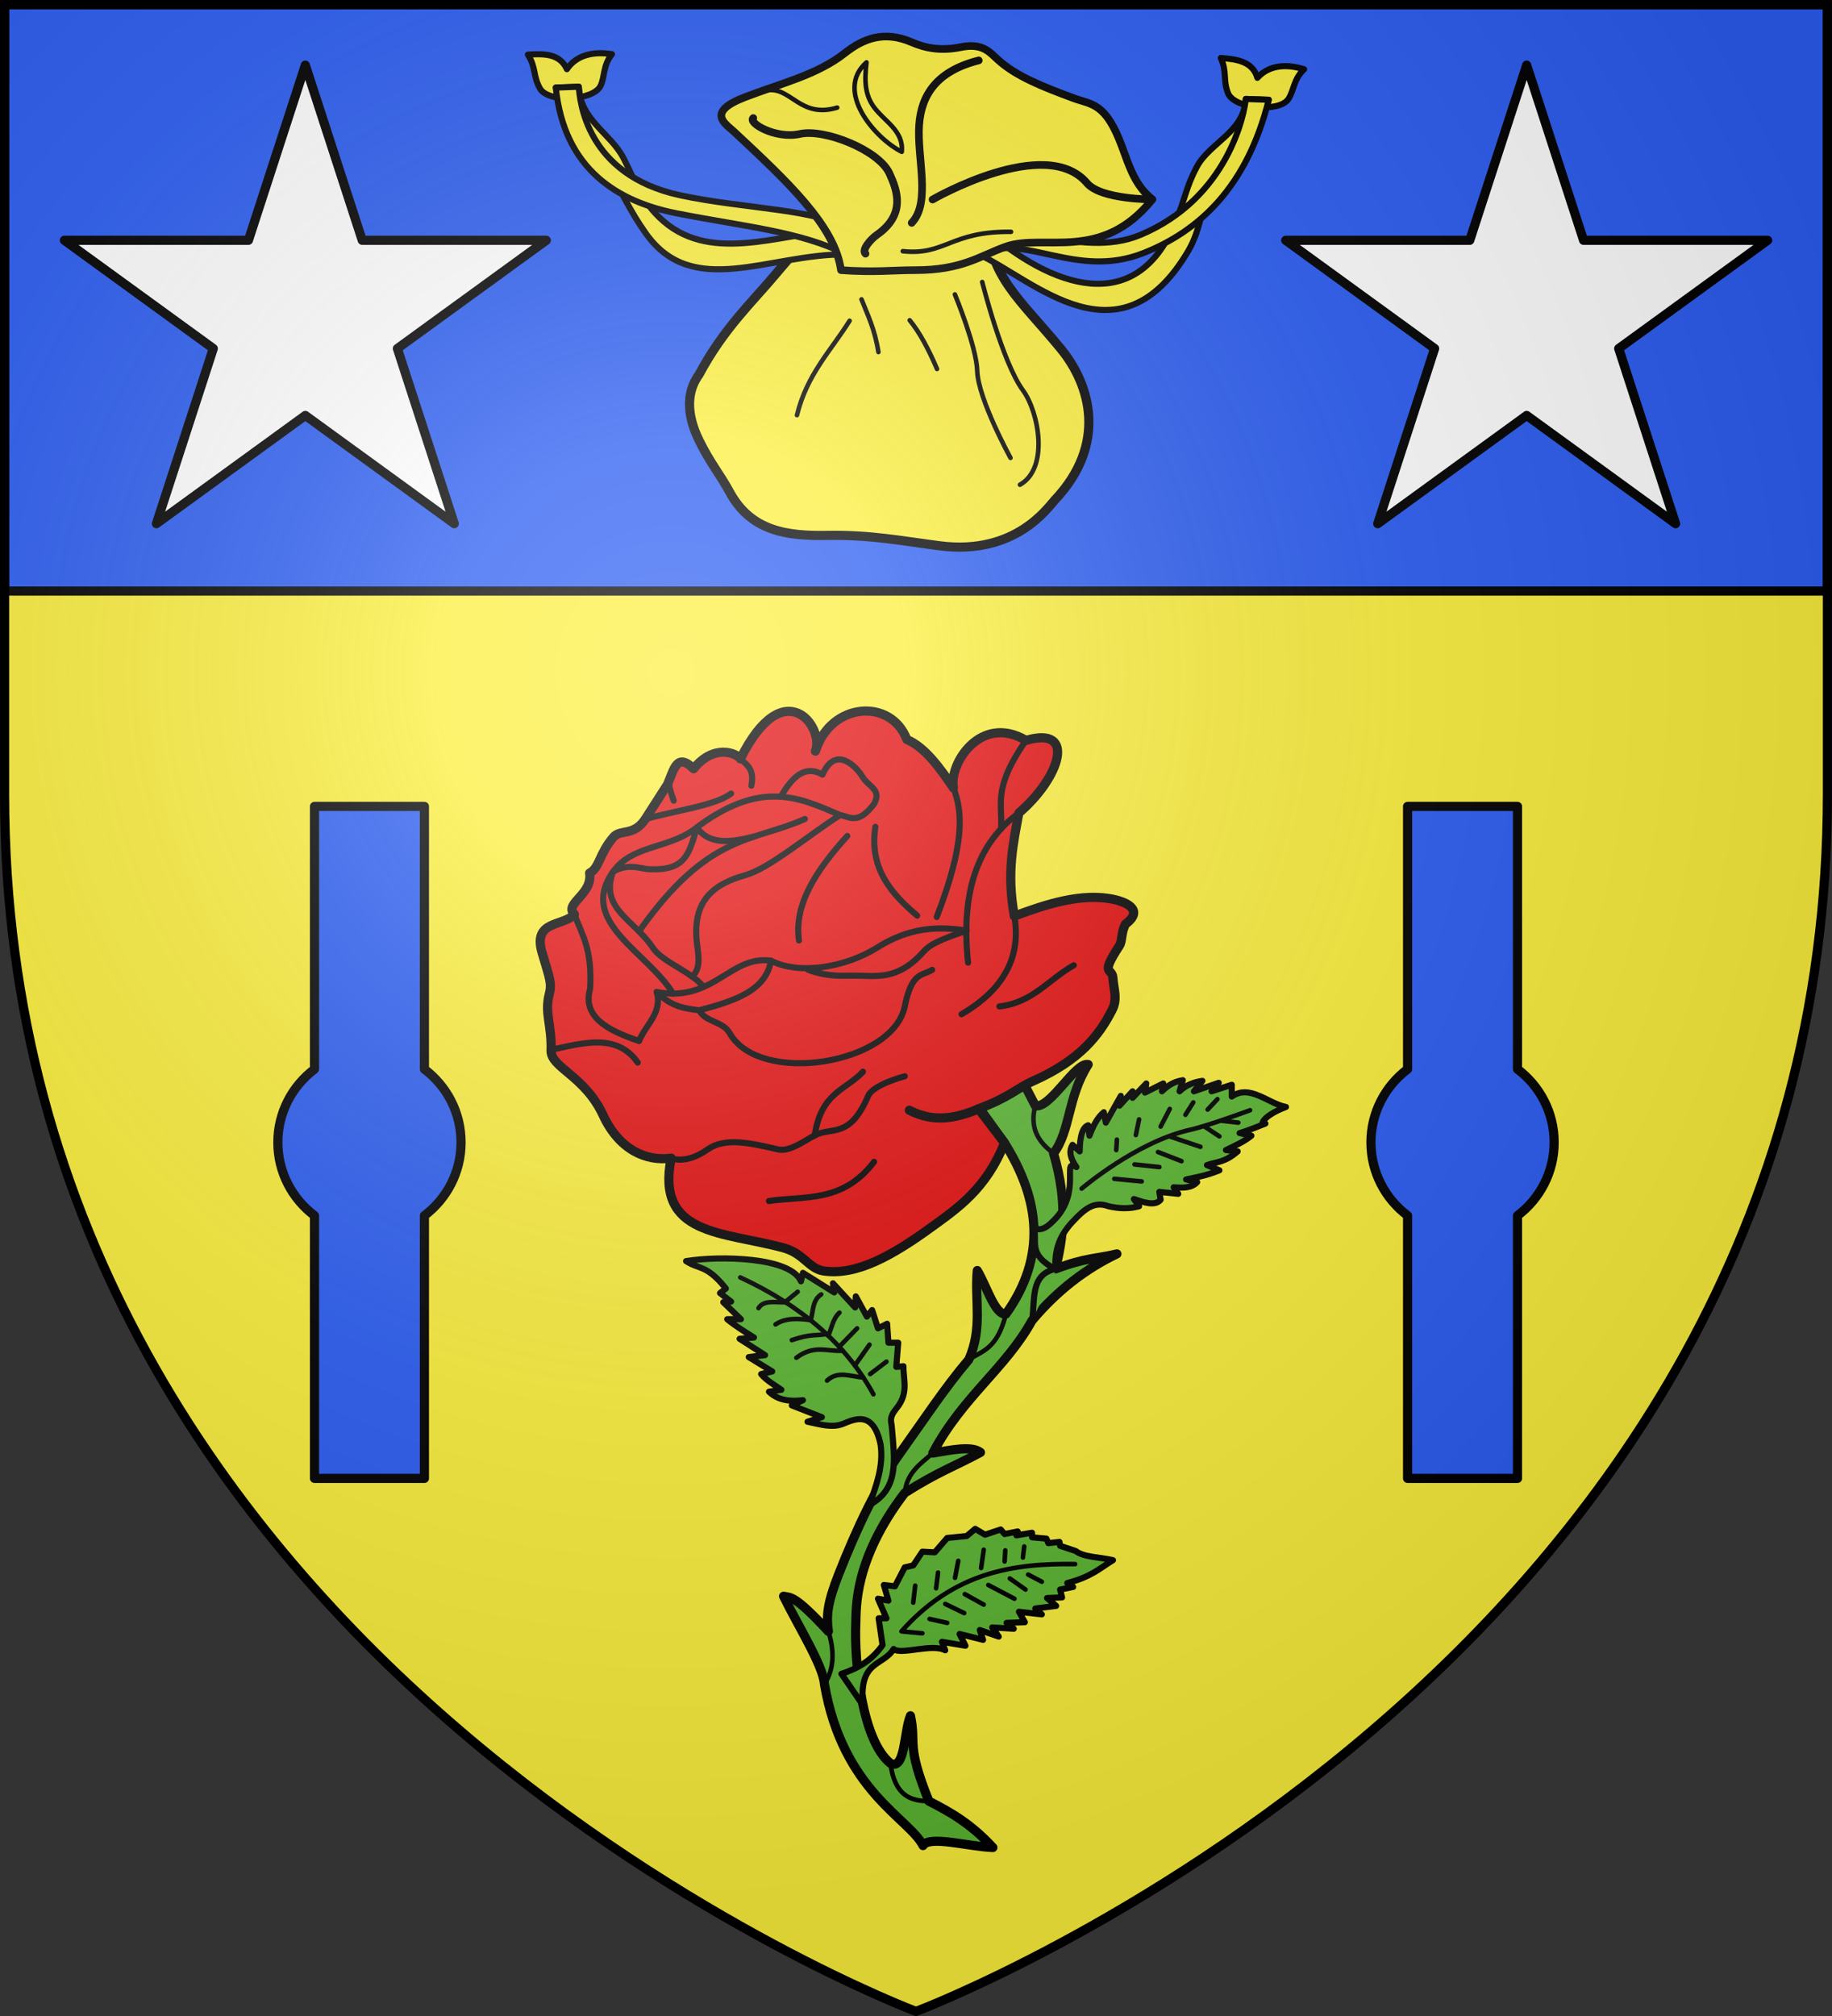 <svg xmlns="http://www.w3.org/2000/svg" xmlns:xlink="http://www.w3.org/1999/xlink" width="600" height="660" version="1.0"><rect width="100%" height="100%" fill="#333333" stroke="none"/><defs><radialGradient id="d" gradientUnits="userSpaceOnUse" cx="-80" cy="-80" r="405"><stop style="stop-color:#fff;stop-opacity:.31" offset="0"/><stop style="stop-color:#fff;stop-opacity:.25" offset=".19"/><stop style="stop-color:#6b6b6b;stop-opacity:.125" offset=".6"/><stop style="stop-color:#000;stop-opacity:.125" offset="1"/></radialGradient><path id="a" d="M-298.5-298.5h597V-40C298.5 246.31 0 358.5 0 358.5S-298.5 246.31-298.5-40v-258.5z"/></defs><g transform="translate(300 300)"><use xlink:href="#a" style="fill:#fcef3c" width="600" height="660"/><path style="fill:#2b5df2;fill-opacity:1;fill-rule:nonzero;stroke:#000;stroke-opacity:1;stroke-width:3" d="M-298.5-298.5h597v192h-597z"/></g><g transform="translate(300 300)"><path transform="translate(-300 -300)" d="m320.84 362.867 8.142 11.291c11.725 18.672 13.8 37.344.47 56.016-3.596.424-6.29-9.088-9.38-14.224-.908 9.726 1.845 18.93-2.806 29.19-7.775 9.122-14.757 19.78-22.51 30.619-7.524 10.518-14.16 24.593-20.034 39.504-3.627 9.207-4.174 13.425-3.42 18.814-11.121-12.009-12.327-11.005-14.67-11.491 4.921 10.01 13.04 22.864 13.387 28.808 6.017 34.996 27.815 43.91 32.282 52.806 1.947-3.399 15.171.378 22.876.642-7.345-7.948-14.167-11.71-20.952-15.18-7.608-18.827-4.035-18.648-6.038-27.949-2.182 5.21-1.653 18.012-6.576 15.55-9.321-7.483-11.842-33.175-11.33-45.752.198-4.876-.756-20.759 16.034-42.758 10.76-6.842 16.561-8.808 24.8-13.255-2.867-2.265-9.449-.814-15.607.214 9.709-18.399 23.8-27.656 32.496-43.4 8.378-9.929 17.706-17.007 27.793-21.807-6.654 1.61-10.305 1.217-20.096 4.918 2.493-10.323 4.17-21.338-.642-37.841 5.569-7.304 4.561-18.529 11.331-29.076-4.152-.975-12.496 14.645-17.317 13.469l-3.45-6.682-14.784 7.574z" style="opacity:1;fill:#5ab532;fill-opacity:1;fill-rule:nonzero;stroke:#000;stroke-width:3;stroke-linecap:round;stroke-linejoin:round;stroke-miterlimit:4;stroke-dasharray:none;stroke-dashoffset:0;stroke-opacity:1"/><path transform="translate(-300 -300)" d="M339.073 361.975c-1.99 7.527 1.178 12.045 5.986 15.607" style="opacity:1;fill:none;fill-opacity:1;fill-rule:nonzero;stroke:#000;stroke-width:1.5;stroke-linecap:round;stroke-linejoin:round;stroke-miterlimit:4;stroke-dasharray:none;stroke-dashoffset:0;stroke-opacity:1"/><path transform="translate(-300 -300)" d="M338.004 432.312c1.1-6.572-.8-15.073 7.697-16.89-.378-5.923 1.106-10.566 5.344-15.179 4.402-4.79 7.45-7.016 11.973-5.344 3.96.915 7.227.793 10.048 0l-1.71-2.352c3.462 1.153 6.968 2.391 8.765.214l-.427-2.566 6.2.642-1.497-2.138c2.95.197 5.863.324 7.696-1.71l-3.634-.856c3.392-.756 6.441-1.167 10.903-2.993l-4.062-1.71c3.2-1.12 5.816-.787 10.048-4.49l-3.848-.427c2.93-1.417 5.954-2.741 8.338-4.704l-3.848-.855c3.96-1.152 9.854-3.785 8.15-2.97-1.417.678-1.151-2.487 7.03-5.582-5.916-1.14-11.83-7.569-17.746-3.42v-3.849l-6.627 2.138 2.352-2.779-8.125 2.78 2.78-3.421c-2.737.413-5.314 1.304-7.483 3.42l1.069-3.634c-2.072.376-4.208 1.01-6.841 3.634l.427-2.565-5.986 2.993.428-2.993-4.49 4.703v-2.138l-4.276 4.704.428-3.207-4.917 8.765-.642-3.42c-2.257 1.876-3.574 4.692-4.703 7.696l-.428-3.42c-1.763.619-2.726 3.371-2.779 8.551l-2.352-2.138c-1.017 1.701-1.104 3.866 1.283 7.27-5.027-3.164 1.875 8.079-7.269 17.316-2.125 2.147-3.831 3.683-6.66 2.785 1.245 4.414-2.203 8.534 7.301 13.463" style="opacity:1;fill:#5ab532;fill-opacity:1;fill-rule:nonzero;stroke:#000;stroke-width:2;stroke-linecap:round;stroke-linejoin:round;stroke-miterlimit:4;stroke-dasharray:none;stroke-dashoffset:0;stroke-opacity:1"/><path transform="translate(-300 -300)" d="M317.266 445.14c4.45-2.925 9.351-3.434 12.187-14.966M296.315 488.753c.681-6.73 5.243-9.58 9.193-13.041M271.301 534.077c2.305 7.29 1.54 12.875-1.282 17.317M304.225 589.663c-5.932-.03-11.189-1.665-12.614-12.4" style="opacity:1;fill:none;fill-opacity:1;fill-rule:nonzero;stroke:#000;stroke-width:1.5;stroke-linecap:round;stroke-linejoin:round;stroke-miterlimit:4;stroke-dasharray:none;stroke-dashoffset:0;stroke-opacity:1"/><path transform="translate(-300 -300)" d="m282.68 558.346-7.103-10.373c5.23-1.656 9.944-4.342 13.469-9.407l-1.283-8.765h2.566l-2.78-6.414 3.421.642-1.496-5.131 3.634.427 3.207-6.2 2.78-.641 2.992-4.49 4.062.214 4.062-4.703 6.414-.642 2.78-2.351 3.206 1.924 5.131-1.71 1.283 1.496 4.276-.855-.428 1.283 5.131-.856v1.497l4.704.427.641 1.497 3.634-.428.214 1.283 5.131 1.71c2.504 2.037 8.105 2.009 12.186 2.994-4.28 2.595-6.996 5.414-14.965 7.482l1.924 1.283-4.276.855.642 2.566-4.918.213 2.993 2.566-6.84.855 2.137 1.924-7.483-.855 1.925 3.42-5.987.215 2.352 1.924-7.055-.428 2.138 2.993-6.2-2.138 1.069 3.207-7.697-1.924 1.924 3.848-7.696-1.282 1.069 2.779c-4.314-2.336-14.656 1.669-16.89-.428-3.55 5.777-11.521 3.592-10 18.497z" style="opacity:1;fill:#5ab532;fill-opacity:1;fill-rule:nonzero;stroke:#000;stroke-width:2;stroke-linecap:round;stroke-linejoin:round;stroke-miterlimit:4;stroke-dasharray:none;stroke-dashoffset:0;stroke-opacity:1"/><path transform="translate(-300 -300)" d="m302.087 534.718-6.841-.641c17.23-19.43 36.82-22.328 56.868-22.02M299.736 519.111l-.642 5.559M307.218 514.836l-.641 5.13M313.846 510.987l-1.07 5.559M322.184 507.353l-.856 5.986M329.239 507.567l-.214 3.634M335.011 509.918l.428-3.634M341.211 517.829l-4.49-2.352M335.866 520.394l-5.13-3.634M332.232 523.387l-8.552-4.49M322.184 525.311l-6.2-3.42M315.77 528.09l-6.2-2.992M310.211 531.298l-5.772-1.283" style="opacity:1;fill:none;fill-opacity:1;fill-rule:nonzero;stroke:#000;stroke-width:1.5;stroke-linecap:round;stroke-linejoin:round;stroke-miterlimit:4;stroke-dasharray:none;stroke-dashoffset:0;stroke-opacity:1"/><path transform="translate(-300 -300)" d="M284.671 492.765c9.866-5.417 8.354-14.501 7.368-26.032-.118-1.381-.948-2.595 1.497-5.559 4.202-5.097 2.29-9.355 2.351-13.896l-2.351.213.641-7.91h-3.207l-.427-6.2-2.994 1.497-1.924-5.987-1.71 2.138-3.634-6.627-.214 3.634-7.27-7.91.428 2.993-10.262-6.414-.641 2.78c-3.365-7.993-26.51-8.41-37.627-6.628 4.286 2.842 6.71 1.026 13.041 8.98l-1.924 1.496 3.634 2.78-2.565.213 5.772 5.559h-4.49c2.922 2.395 5.844 4.134 8.766 5.986l-4.703.427 8.338 5.345-5.345.641 7.696 4.704-3.634.855c1.787 2.133 4.311 3.528 6.627 5.131l-4.062.641c3.048 2.9 6.935 3.283 11.117 2.78l-3.634 1.71 9.834 3.848-4.703 1.497c4.073.826 8 2.165 11.759.641 3.724-1.51 9.84-4.452 12.186 6.842 1.009 6.986-1.414 13.4-3.734 19.832z" style="opacity:1;fill:#5ab532;fill-opacity:1;fill-rule:nonzero;stroke:#000;stroke-width:2;stroke-linecap:round;stroke-linejoin:round;stroke-miterlimit:4;stroke-dasharray:none;stroke-dashoffset:0;stroke-opacity:1"/><path transform="translate(-300 -300)" d="M286.053 456.47c-8.815-16.19-23.396-28.92-43.614-38.268" style="opacity:1;fill:none;fill-opacity:1;fill-rule:nonzero;stroke:#000;stroke-width:1.5;stroke-linecap:round;stroke-linejoin:round;stroke-miterlimit:4;stroke-dasharray:none;stroke-dashoffset:0;stroke-opacity:1"/><path transform="translate(-300 -300)" d="M270.874 451.981c3.525-3.374 7.832-1.28 11.88-1.004M260.826 444.498c5.983-4.463 10.209-1.897 15.179-2.306M259.329 438.726c6.182-2.089 7.73-1.396 11.385-1.968M253.984 433.595c2.036-1.364 4.863-2.333 11.414-1.44M248.426 428.25c1.678-2.774 5.623-1.77 8.88-1.913M268.95 423.76c-2.933 1.935-2.571 5.517-3.447 8.48M274.936 429.747c-2.23 2.006-2.476 5.006-3.677 7.527M280.708 434.878l-5.86 6.039M284.77 440.222l-4.802 6.81M290.329 445.781l-5.345 4.062M257.177 426.254l4.076-3.349M354.252 389.126s17.95-15.313 35.49-19.24c6.056-1.357 19.669-6.415 19.669-6.415M365.583 376.513l.214-3.421M371.997 371.595l1.069-5.13M380.121 368.816l2.993-5.772M388.245 364.968l2.566-4.062M395.514 363.258l3.207-3.421M405.562 367.533l-5.777-.66M399.362 372.023l-5.099-3.371M393.162 375.444l-10.31-3.483M386.962 380.147l-7.696-2.993M379.694 382.071l-8.125-.855M373.921 386.775l-8.98-.856" style="opacity:1;fill:none;fill-opacity:1;fill-rule:nonzero;stroke:#000;stroke-width:1.5;stroke-linecap:round;stroke-linejoin:round;stroke-miterlimit:4;stroke-dasharray:none;stroke-dashoffset:0;stroke-opacity:1"/><path style="opacity:1;fill:#e20909;fill-opacity:1;fill-rule:nonzero;stroke:#000;stroke-width:3;stroke-linecap:round;stroke-linejoin:round;stroke-miterlimit:4;stroke-dasharray:none;stroke-dashoffset:0;stroke-opacity:1" d="m320.472 363.006 8.51 11.152c-5.927 15.038-15.51 21.486-23.775 27.488-12.812 9.304-24.574 16.017-35.381 14.451-4.984-.721-6.478-5.757-13.331-7.603-19.888-5.354-41.776-3.93-36.684-29.347-7.989 1.12-16.948-2.532-22.304-14.086-5.975-12.889-17.192-15.592-17.022-21.13.258-8.394-2.22-12.2-.587-18.49.904-3.481.16-5.081-2.347-13.499-3.207-10.768 6.94-8.556 10.565-12.62-3.596-3.497 6.065-6.39 4.989-13.499 3.255-1.642 3.06-6.262 7.83-11.794 2.25-2.61 6.602-.199 10.365-5.814l7.337-11.446c2.166-5.108 3.075-10.419 8.536-5.094 6.497-8.148 14.046-5.218 15.315-3.228 14.294-28.783 27.634-10.311 24.572-2.536 5.076-16.123 24.787-17.406 29.934-3.815 5.793 2.455 10.59 8.896 15.26 15.847-1.524-7.833 8.86-24.346 23.772-15.554 16.83-4.92 11.02 12.372-2.348 23.771-1.807 9.933-4.064 19.414-1.468 33.75 10.283-3.84 22.375-7.872 33.104-5.337 2.436.575 9.95 2.997 3.287 7.978-1.486 2.846-.97 5.52-2.004 7.098-6.492 9.92-2.328 6.978-2.105 10.51.24 3.8 1.646 6.803-.293 10.565-4.183 8.117-10.338 16.292-25.826 23.185-5.469 2.434-7.498 5.178-17.901 9.097z" transform="translate(-300 -300)"/><path transform="translate(-300 -300)" d="M180.012 343.803c10.782-2.297 21.936-5.76 28.862 4.062M219.81 379.147s4.648 2.285 11.94-2.848c5.664-3.988 13.712-2.165 23.09 0 3.679.849 8.443-2.682 11.758-4.49 5.8-3.163 11.516 1.387 17.745-13.041 1.615-3.741 11.972-6.414 11.972-6.414" style="opacity:1;fill:none;fill-opacity:1;fill-rule:nonzero;stroke:#000;stroke-width:2;stroke-linecap:round;stroke-linejoin:round;stroke-miterlimit:4;stroke-dasharray:none;stroke-dashoffset:0;stroke-opacity:1"/><path transform="translate(-300 -300)" d="M266.812 371.81c2.088-14.266 10.168-14.834 15.82-20.952M251.846 393.188c11.821-1.726 24.198.623 34.42-12.827" style="opacity:1;fill:none;fill-opacity:1;fill-rule:nonzero;stroke:#000;stroke-width:2;stroke-linecap:round;stroke-linejoin:round;stroke-miterlimit:4;stroke-dasharray:none;stroke-dashoffset:0;stroke-opacity:1"/><path transform="translate(-300 -300)" d="M320.472 363.006c-10.216 4.481-16.976 3.347-22.66.465" style="opacity:1;fill:none;fill-opacity:1;fill-rule:nonzero;stroke:#000;stroke-width:3;stroke-linecap:round;stroke-linejoin:round;stroke-miterlimit:4;stroke-dasharray:none;stroke-dashoffset:0;stroke-opacity:1"/><path transform="translate(-300 -300)" d="M188.116 299.323c2.47 6.622 5.9 11.322 5.151 24.383-2.586 9.15 5.648 13.594 16.035 17.103 2.08-5.286 7.756-9.224 5.772-16.034 5.016 5.067 9.432 5.33 13.897 5.986 2.29 4.018 7.743 3.487 10.03 7.51 9.79 17.218 53.443 10.208 57.314-8.793 2.353-11.547 5.771-9.915 8.98-11.972" style="opacity:1;fill:none;fill-opacity:1;fill-rule:nonzero;stroke:#000;stroke-width:2;stroke-linecap:round;stroke-linejoin:round;stroke-miterlimit:4;stroke-dasharray:none;stroke-dashoffset:0;stroke-opacity:1"/><path transform="translate(-300 -300)" d="M228.97 330.761c11.71-3.097 21.886-6.432 23.518-16.248 9.692 4.919 24.786 1.884 34.42-4.062 10.923-7.01 20.49-7.24 29.717-5.772-9.032 3.002-12.14 4.615-14.11 6.841-7.628 8.617-14.002 8.152-20.738 7.91-5.127-.184-9.798.722-17.103-1.924M300.377 299.761c-8.631-7.335-15.75-15.546-13.683-29.075M261.68 307.886c-1.732-11.736 5.663-23.037 15.821-34.207M312.254 257.943c2.949 7.578 3.987 17.76-5.463 42.246M332.21 299.91c2.249 12.922-3.013 23.772-17.295 32.134M327.315 329.478c10.882-1.18 16.255-8.97 24.372-13.468" style="opacity:1;fill:none;fill-opacity:1;fill-rule:nonzero;stroke:#000;stroke-width:2;stroke-linecap:round;stroke-linejoin:round;stroke-miterlimit:4;stroke-dasharray:none;stroke-dashoffset:0;stroke-opacity:1"/><path transform="translate(-300 -300)" d="M333.678 266.16c-12.783 9.359-19.224 24.824-16.625 48.994" style="opacity:1;fill:none;fill-opacity:1;fill-rule:nonzero;stroke:#000;stroke-width:2;stroke-linecap:round;stroke-linejoin:round;stroke-miterlimit:4;stroke-dasharray:none;stroke-dashoffset:0;stroke-opacity:1"/><path transform="translate(-300 -300)" d="M336.026 242.39c-11.315 16.218-7.454 21.21-8.207 28.979M215.074 324.775c18.728 3.487 23.962-12.112 37.414-10.262M242.488 248.447c2.171 1.947 4.713 3.524 3.586 8.77M211.3 268.215c9.382-2.811 22.973-4.42 28.146-8.433" style="opacity:1;fill:none;fill-opacity:1;fill-rule:nonzero;stroke:#000;stroke-width:2;stroke-linecap:round;stroke-linejoin:round;stroke-miterlimit:4;stroke-dasharray:none;stroke-dashoffset:0;stroke-opacity:1"/><path transform="translate(-300 -300)" d="M230.454 323.103c-3.913-4.954-13.49-8.11-16.585-12.763-6.193-9.307-17.51-12.804-13.119-24.903-11.623 16.418 11.492 26.327 19.679 39.848" style="opacity:1;fill:none;fill-opacity:1;fill-rule:nonzero;stroke:#000;stroke-width:2;stroke-linecap:round;stroke-linejoin:round;stroke-miterlimit:4;stroke-dasharray:none;stroke-dashoffset:0;stroke-opacity:1"/><path transform="translate(-300 -300)" d="M209.284 304.913c22.808-32.352 37.297-29.157 54.32-36.793" style="opacity:1;fill:none;fill-opacity:1;fill-rule:nonzero;stroke:#000;stroke-width:2;stroke-linecap:round;stroke-linejoin:round;stroke-miterlimit:4;stroke-dasharray:none;stroke-dashoffset:0;stroke-opacity:1"/><path transform="translate(-300 -300)" d="M226.717 319.723c3.296-3.145 1.727-8.127 1.398-12.265-1.056-13.296 6.31-18.23 16.035-20.952 7.82-2.188 20.666-13.112 31-19.668-13.198-5.63-26.039-12.175-48.104 4.917-8.71 6.132-20.147 4.999-26.296 13.682 5.002-3.023 9.112-.986 11.76-.866 11.643.53 13.137-4.5 15.698-13.7 4.176 5.955 11.371 4.865 18.917 2.958" style="opacity:1;fill:none;fill-opacity:1;fill-rule:nonzero;stroke:#000;stroke-width:2;stroke-linecap:round;stroke-linejoin:round;stroke-miterlimit:4;stroke-dasharray:none;stroke-dashoffset:0;stroke-opacity:1"/><path transform="translate(-300 -300)" d="M275.15 266.838c3.204.541 5.766 3.335 11.117-3.635 2.614-4.764-1.766-5.509-3.849-8.98-1.829-3.048-8.694-10.521-13.04-.64-5.915-3.334-10.03.975-13.682 7.253M219.076 255.695c.101 2.564.922 4.408 1.557 6.44" style="opacity:1;fill:none;fill-opacity:1;fill-rule:nonzero;stroke:#000;stroke-width:2;stroke-linecap:round;stroke-linejoin:round;stroke-miterlimit:4;stroke-dasharray:none;stroke-dashoffset:0;stroke-opacity:1"/><path id="b" d="m-200-278.674-18.632 57.343h-60.288l48.775 35.432-18.63 57.343 48.774-35.432 48.775 35.432-18.63-57.343 48.775-35.432h-60.289L-200-278.674z" style="fill:#fff;fill-opacity:1;stroke:#000;stroke-width:3;stroke-linecap:butt;stroke-linejoin:round;stroke-miterlimit:4;stroke-dasharray:none;stroke-opacity:1"/><use xlink:href="#b" transform="translate(400)" width="600" height="660"/><path style="fill:#2b5df2;fill-opacity:1;fill-rule:nonzero;stroke:#000;stroke-width:3;stroke-linecap:round;stroke-linejoin:round;stroke-miterlimit:4;stroke-dashoffset:0;stroke-opacity:1;stroke-dasharray:none" d="M-197-36v86.031C-204.276 55.507-209 64.2-209 74c0 9.801 4.724 18.493 12 23.969V184h36V97.969c7.276-5.476 12-14.168 12-23.969 0-9.801-4.724-18.493-12-23.969V-36h-36z" id="c"/><use xlink:href="#c" transform="translate(358)" width="600" height="660"/><path transform="translate(397.426 -300)" d="M-428.44 67.925c-1.933 7.587-9.284 15.03-14.877 21.733-7.556 9.056-17.12 17.863-25.138 32.92-5.826 7.98-2.16 17.216 0 21.634 3.543 7.246 7.02 11.357 9.923 16.754 7.001 13.02 18.906 14.559 32.206 14.314 13.969-.258 24.56 1.85 36.76 3.415 24.745 3.176 35.37-12.63 37.574-14.964 17.227-18.237 11.819-37.62 1.952-49.61-13.516-16.427-23.184-23.28-24.236-41.804" style="opacity:1;fill:#fcef3c;fill-opacity:1;fill-rule:nonzero;stroke:#000;stroke-width:3;stroke-linecap:round;stroke-linejoin:round;stroke-miterlimit:4;stroke-dasharray:none;stroke-dashoffset:0;stroke-opacity:1"/><path transform="translate(397.426 -300)" d="M-436.411 135.916c3.295-13.447 11.119-21.093 17.242-30.905M-415.265 98.017c2.026 5.197 4.317 9.604 5.53 17.242M-399.488 104.849c3.217 3.906 6.163 9.435 8.947 15.94M-384.686 96.39s7.097 17.143 7.32 25.05c.257 9.14 10.898 28.465 10.898 28.465M-363.378 158.689c9.61-5.405 6.177-23.827.976-30.905-6.73-9.16-13.338-35.46-13.338-35.46" style="opacity:1;fill:none;fill-opacity:1;fill-rule:nonzero;stroke:#000;stroke-width:1.5;stroke-linecap:round;stroke-linejoin:round;stroke-miterlimit:4;stroke-dasharray:none;stroke-dashoffset:0;stroke-opacity:1"/><path transform="translate(397.426 -300)" d="M-524.532 17.889c5.349-.359 10.491-.325 12.77 4.76 3.033-4.515 8.443-5.931 14.76-4.911-2.984 3.676-2.31 7.416-3.734 10.375-2.345 4.873-17.185 5.62-19.853.845-2.367-4.235-1.19-6.774-3.943-11.07z" style="opacity:1;fill:#fcef3c;fill-opacity:1;fill-rule:nonzero;stroke:#000;stroke-width:2;stroke-linecap:round;stroke-linejoin:round;stroke-miterlimit:4;stroke-dasharray:none;stroke-dashoffset:0;stroke-opacity:1"/><g style="stroke:#000;stroke-width:1.5;stroke-opacity:1"><path style="opacity:1;fill:#fcef3c;fill-opacity:1;fill-rule:nonzero;stroke:#000;stroke-width:2;stroke-linecap:round;stroke-linejoin:round;stroke-miterlimit:4;stroke-dasharray:none;stroke-dashoffset:0;stroke-opacity:1" d="M-515.392 28.672c4.149 14.501 11.652 18.334 17.061 26.849 4.648 7.317 7.046 13.37 12.528 21.031 15.354 21.456 40.13 6.601 65.366 6.725l-2.152-8.07c-20.519 1.633-43 11.401-58.91-4.034-6.385-6.195-8.192-12.754-11.869-19.671-4.195-7.891-14.117-12.366-14.492-23.1l-7.532.27z" transform="translate(397.426 -300)"/><path style="opacity:1;fill:#fcef3c;fill-opacity:1;fill-rule:nonzero;stroke:#000;stroke-width:2;stroke-linecap:round;stroke-linejoin:round;stroke-miterlimit:4;stroke-dasharray:none;stroke-dashoffset:0;stroke-opacity:1" d="M-420.437 83.277c-14.48-7.477-33.613-9.132-55.413-13.45-19.1-3.767-36.815-14.277-39.542-41.155l7.532-.27c.345 4.488 2.312 28.827 33.086 35.508 21.106 4.582 47.503 4.59 54.875 11.566l-.538 7.801z" transform="translate(397.426 -300)"/></g><path style="opacity:1;fill:#fcef3c;fill-opacity:1;fill-rule:nonzero;stroke:#000;stroke-width:2;stroke-linecap:round;stroke-linejoin:round;stroke-miterlimit:4;stroke-dasharray:none;stroke-dashoffset:0;stroke-opacity:1" d="M-597.604-281.013c5.346.39 10.434 1.14 11.982 6.492 3.633-4.05 9.188-4.699 15.302-2.81-3.467 3.225-3.32 7.023-5.143 9.755-3 4.5-17.8 3.173-19.777-1.927-1.754-4.523-.235-6.873-2.364-11.51z" transform="translate(697.426)"/><g style="stroke:#000;stroke-width:1.5;stroke-opacity:1"><path transform="matrix(-1 0 0 1 -399.865 -296)" d="M-515.392 28.672c4.149 14.501 11.974 16.806 17.383 25.321 4.648 7.317 4.205 16.052 8.99 24.168 22.469 38.112 50.417 9.544 68.582 1.116l-2.152-8.07c-21.698 18.878-49.216 28.758-62.126-2.125-3.431-8.208-3.448-11.547-7.125-18.465-4.195-7.89-15.645-11.48-16.02-22.214l-7.532.269z" style="opacity:1;fill:#fcef3c;fill-opacity:1;fill-rule:nonzero;stroke:#000;stroke-width:2;stroke-linecap:round;stroke-linejoin:round;stroke-miterlimit:4;stroke-dasharray:none;stroke-dashoffset:0;stroke-opacity:1"/><path transform="matrix(-1 0 0 1 -399.865 -296)" d="M-420.437 79.277c-14.48-7.477-31.683 8.377-53.966-.443-18.101-7.166-33.84-21.515-40.99-50.162l7.533-.27c.345 4.488 5.689 32.446 34.533 44.514 19.925 8.336 44.85-6.566 53.428-1.44l-.538 7.801z" style="opacity:1;fill:#fcef3c;fill-opacity:1;fill-rule:nonzero;stroke:#000;stroke-width:2;stroke-linecap:round;stroke-linejoin:round;stroke-miterlimit:4;stroke-dasharray:none;stroke-dashoffset:0;stroke-opacity:1"/></g><path transform="translate(397.426 -300)" d="M-421.995 88.441c-1.97-14.592-17.885-29.31-35.06-45.352-2.795-2.61-9.25-6.306 3.539-11.257 11.476-4.443 23.675-7.25 32.807-14.474 6.069-4.8 12.917-7.406 21.872-3.538 4.466 1.929 9.499 2.952 16.082 1.608 7.135-1.456 9.432 1.662 12.223 4.182 5.898 5.324 14.43 8.74 24.766 12.544 5.859 2.155 10.466 1.37 15.772 15.76 2.588 7.02 4.357 12.831 9.96 17.361-16.693 20.815-35.54 11.075-47.925 15.447-8.463 2.986-14.312 7.77-29.913 7.719-6.422-.02-13.428.796-24.123 0z" style="opacity:1;fill:#fcef3c;fill-opacity:1;fill-rule:nonzero;stroke:#000;stroke-width:2.5;stroke-linecap:round;stroke-linejoin:round;stroke-miterlimit:4;stroke-dasharray:none;stroke-dashoffset:0;stroke-opacity:1"/><path transform="translate(397.426 -300)" d="M-320.034 65.275s-16.81.08-21.385-5.32c-13.575-16.024-50.586 5.368-50.586 5.368M-398.837 72.968c6.392-6.697 1.684-21.322 2.44-32.044.701-9.951 5.837-17.685 19.519-21.145M-450.725 38.647c-1.83 1.54 7.25 6.988 15.29 5.205 8.102-1.796 25.786 5.322 29.278 12.85 2.598 5.6 5.505 13.484-4.066 20.17-2.06 1.439-5.12 5-3.741 6.18" style="opacity:1;fill:none;fill-opacity:1;fill-rule:nonzero;stroke:#000;stroke-width:2.5;stroke-linecap:round;stroke-linejoin:round;stroke-miterlimit:4;stroke-dasharray:none;stroke-dashoffset:0;stroke-opacity:1"/><path transform="translate(397.426 -300)" d="M-446.008 29.538c7.704-1.019 10.682 9.333 22.772 5.693M-402.09 49.708c-8.852-4.446-22.153-19.953-11.549-29.279-.725 6.262-.465 10.663 2.44 14.64 3.43 4.694 9.812 7.72 9.109 14.639zM-401.765 82.24c13.909 1.493 15.628-6.593 35.46-6.344" style="opacity:1;fill:none;fill-opacity:1;fill-rule:nonzero;stroke:#000;stroke-width:1.5;stroke-linecap:round;stroke-linejoin:round;stroke-miterlimit:4;stroke-dasharray:none;stroke-dashoffset:0;stroke-opacity:1"/></g><use xlink:href="#a" style="fill:url(#d)" width="600" height="660" transform="translate(300 300)"/><use xlink:href="#a" style="fill:none;stroke:#000;stroke-width:3" width="600" height="660" transform="translate(300 300)"/></svg>